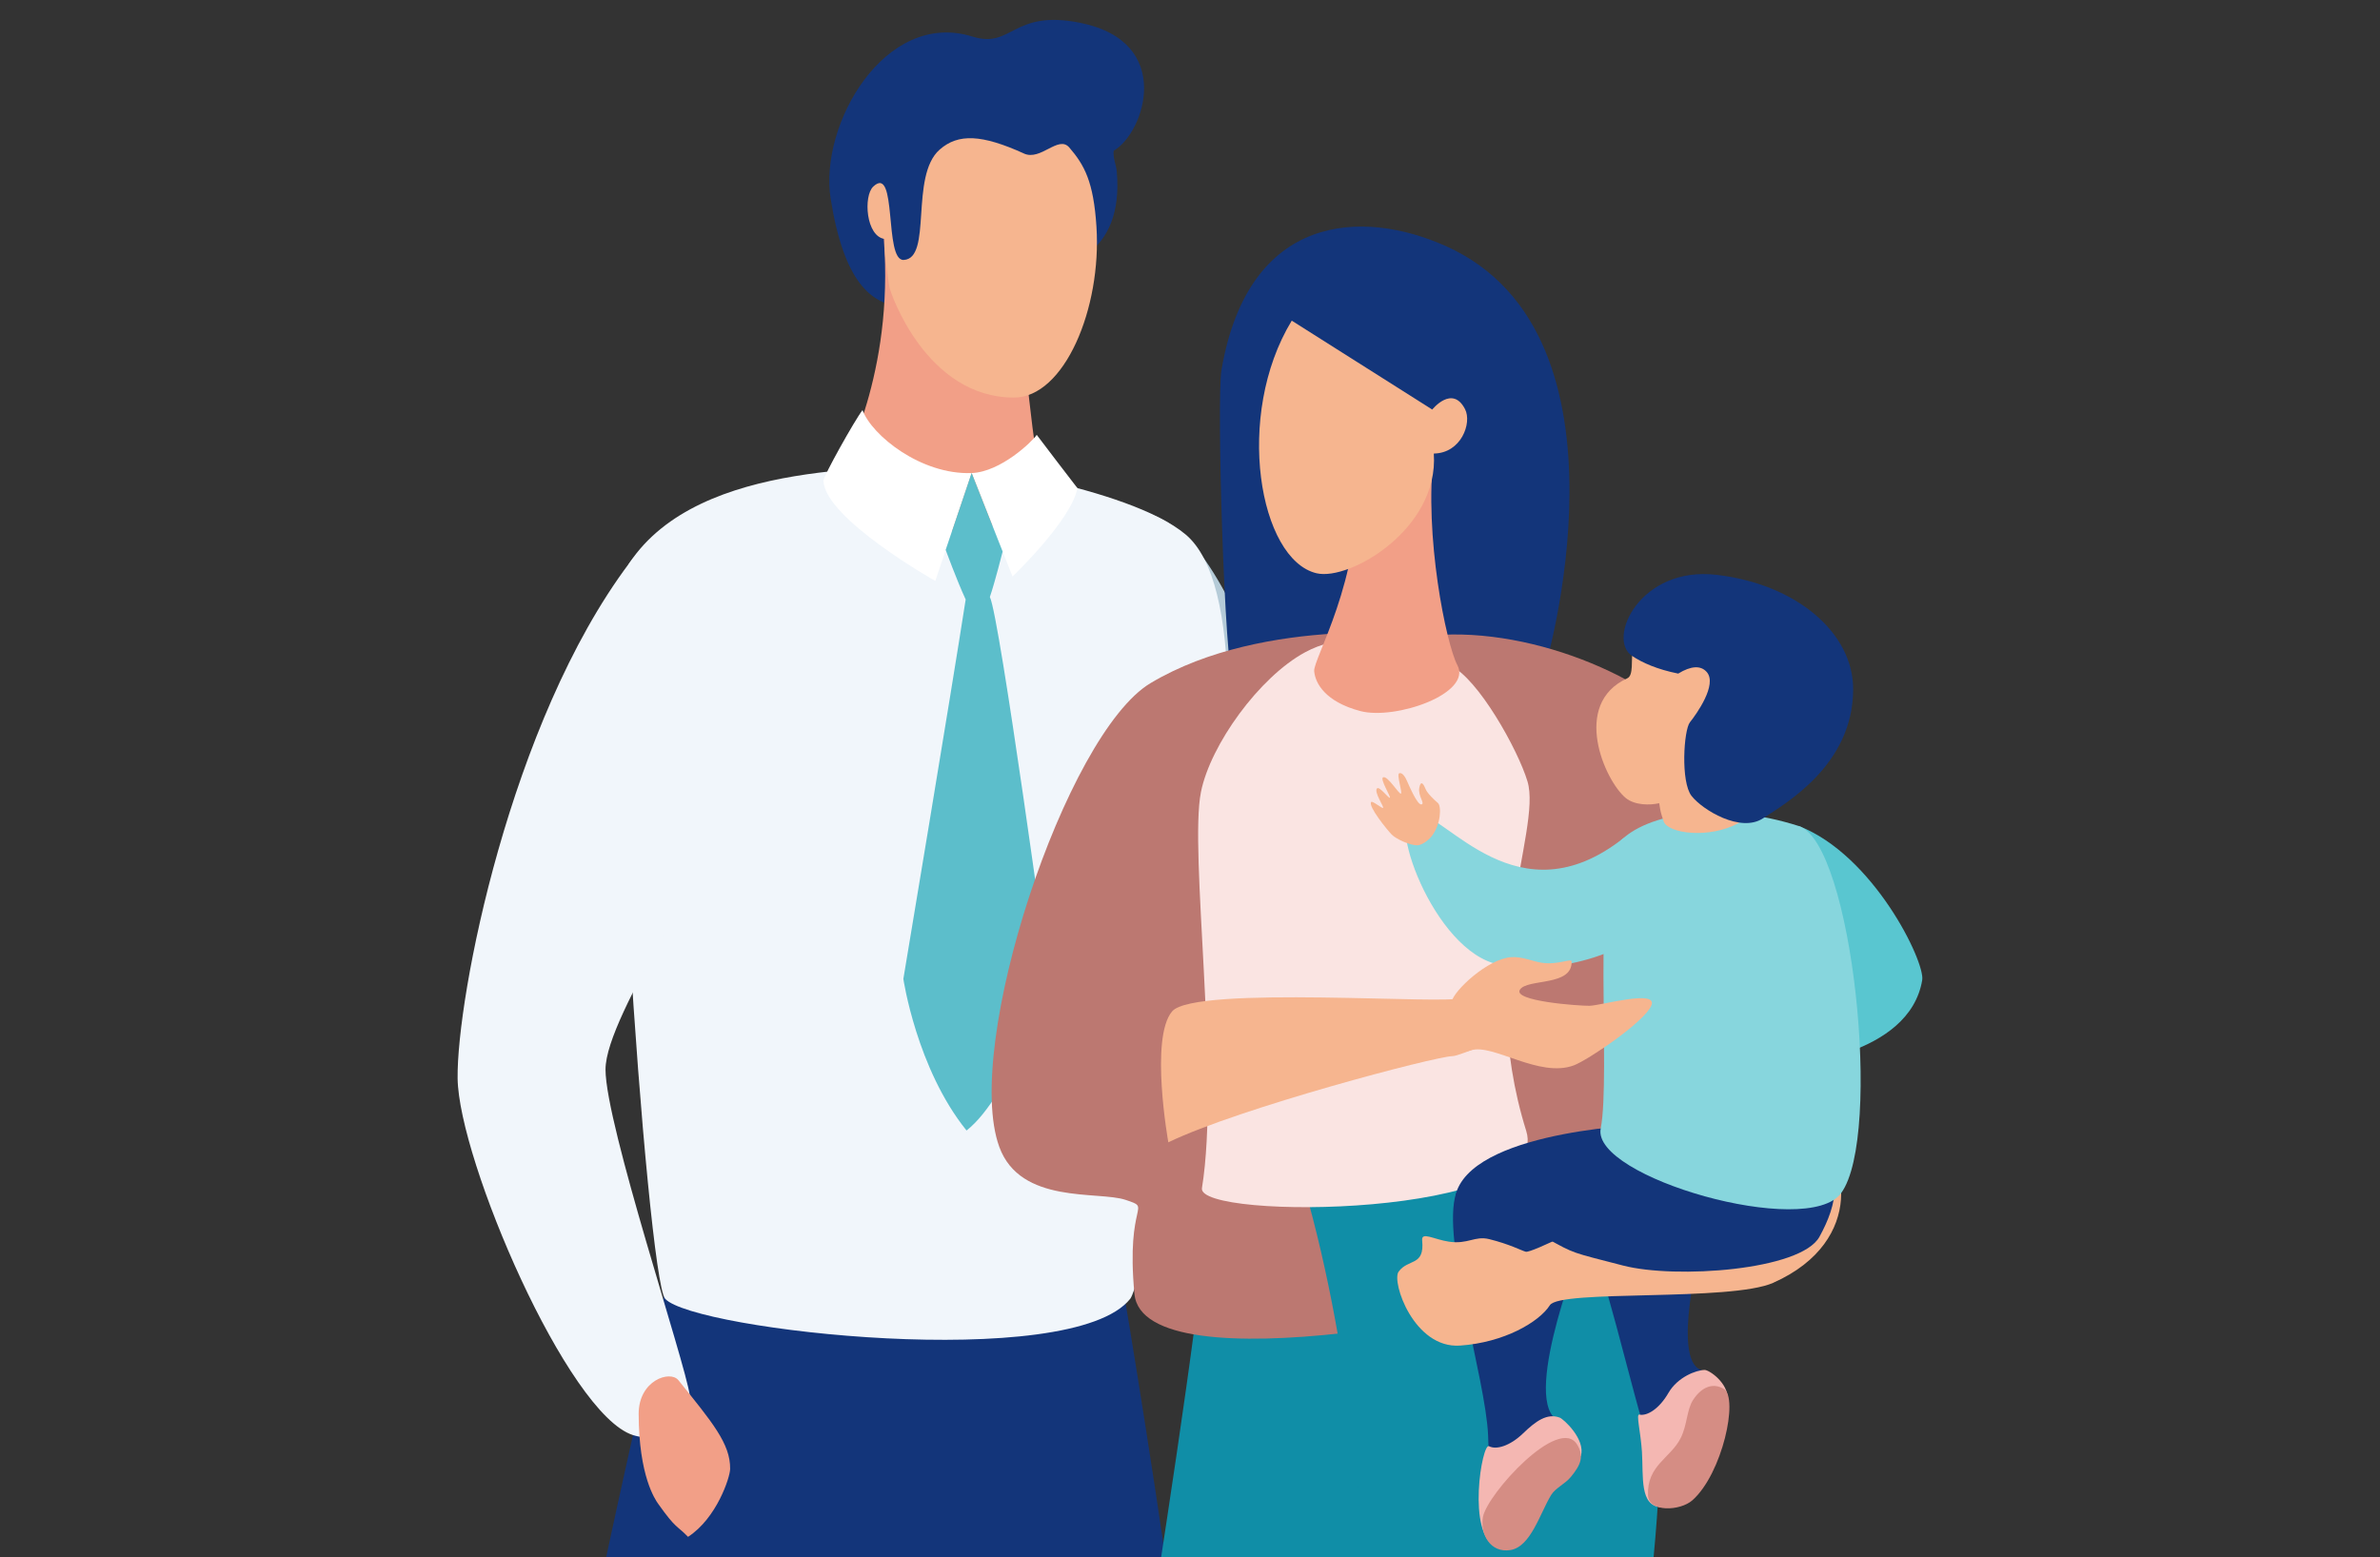 <?xml version="1.0" encoding="UTF-8"?><svg id="Layer_1" xmlns="http://www.w3.org/2000/svg" xmlns:xlink="http://www.w3.org/1999/xlink" viewBox="0 0 550 360"><rect x="0" y="0" width="550" height="360" fill="#333333" stroke="none"/><defs><style>.cls-1{fill:none;}.cls-2{clip-path:url(#clippath);}.cls-3{fill:#f4b7b2;}.cls-4{fill:#f6b58f;}.cls-5{fill:#fff;}.cls-6{fill:#f1f6fb;}.cls-7{fill:#f29f87;}.cls-8{fill:#fae4e2;}.cls-9{fill:#b5cbd8;}.cls-10{fill:#bc7871;}.cls-11{fill:#d58d84;}.cls-12{fill:#13357a;}.cls-13{fill:#108ea7;}.cls-14{fill:#87d6dd;}.cls-15{fill:#59c6d0;}.cls-16{fill:#5cbecb;}.cls-17{clip-path:url(#clippath-1);}</style><clipPath id="clippath"><rect class="cls-1" x="-23.5" y="-25.39" width="585.82" height="395.43"/></clipPath><clipPath id="clippath-1"><path class="cls-1" d="M256.92,451.8c-3.06-15.19,22.85-147.38,23.73-192.98,19.2-2.42,32.02,5.82,36.34,13.1,8.38,14.14,23.37,45.51,22.69,64.01-.98,27.04-31.12,109.04-32.03,115.73-.54,3.99-6.85,16.23-1.82,26.13,15.6,30.72-17.04,108.83-16.25,130.05,.04,1.12-10.4,4.15-15.67-1.03-10.72-85.42-14.52-142.77-16.99-155.02Z"/></clipPath></defs><g class="cls-2"><g><g id="dad"><path class="cls-9" d="M258.45,116.94c9.32,1.85,16.38,3.37,26.53,23.67,16.93,33.82,35.98,93.04,40.94,96.67,15.85,11.62,50.78,31.04,51.77,23.24,0,0,0,28.04-9.51,31.69-9.51,3.66-72.89-29.58-72.89-29.58-42.68-71.91-27.71-102.27-36.84-145.69Z"/><g><g><path class="cls-12" d="M257.52,285.77s22.93,132.3,22.95,179.21c.01,19.96,3.81,82.35,5.25,119.13-1.11,6.45-33.92,11.41-34.69,7.78-6.37-30.05-20.12-75.89-23.19-101.91-.69-5.86-25.61-131.18-25.61-131.18l32.13-99.82,23.15,26.79Z"/><path class="cls-12" d="M155.29,290.82c-8.84,42.84-27.45,114.17-27.47,152.48-9.51,19.58-12.52,45.85-13.02,57.59-1.2,28.11,3.09,93.96,3.09,97.15,2.29,4.26,32.27,7.63,32.07,.4,24.86-104.89,23.02-114.47,30.14-133.29,29.02-76.67,65.67-163.16,65.67-163.16l-90.5-11.19Z"/></g><path class="cls-6" d="M219.43,106.93c-13.25,2.05-57.65-1.38-74,23.25-6.89,10.38,4.15,165.5,8.28,170.05,6.61,7.29,93.87,17.09,107.48,0,3.86-4.85,39.35-154.32,12.82-176.66-13.41-11.29-54.58-16.64-54.58-16.64Z"/><path class="cls-12" d="M257.37,34.85c-.22,1.62,.57,3.2,.71,4.83,1.65,19.26-11.49,23.12-24.35,25.33-16.67,2.86-35.69,19.23-41.77-19.08-2.72-17.11,12.58-43.79,32.78-37.47,9.24,2.89,9.18-6.37,24.92-3.18,21.9,4.43,14.8,25.48,7.71,29.56Z"/><path class="cls-7" d="M206.81,64.06c-.14,1.25-2.96-13.06-2.82-11.68,3.24,31.79-8.36,53.26-9.76,56.62-1.49,3.59,14.32,13.87,24.86,13.94,14.52,.11,23.14-7.96,21.78-10.95-1.73-3.81-4.78-36.52-4.78-36.52l-11.37-25.16-17.91,13.76Z"/><path class="cls-4" d="M236.62,35.49c3.9,1.77,7.96-4.32,10.48-1.4,3.52,4.09,5.61,7.92,6.28,18.28,1.23,18.91-7.42,39.53-19.07,39.53-20.3,0-28.58-24.29-28.78-25.56-1.4-8.73-1.13-10.27-1.04-11.09-4.39-.52-5.02-9.94-2.68-12.13,5.62-5.27,2.43,17.19,7.02,16.97,6.69-.31,1.34-19.36,8.31-25.5,4.33-3.81,9.8-3.49,19.48,.89Z"/><path class="cls-5" d="M239.57,100.51c1.62,2.12,7.67,10.12,9.41,12.32-1.34,7.39-14.99,20.44-14.99,20.44l-9.44-23.92-8.41,24.94s-25.65-14.46-25.84-23.2c-.02-1,7.17-13.89,9.02-16.29,2.15,5.85,13.55,15,25.23,14.55,6.72-.26,14.01-7.3,15.03-8.83Z"/><path class="cls-16" d="M224.54,109.35l7.16,18.14s-1.79,7.15-2.95,10.51c2.27,4.44,13.66,88.34,13.66,88.34,0,0-8.86,27.02-19.05,34.99-11.54-14.31-14.6-35.05-14.6-35.05,0,0,10.98-65.63,14.4-87.7-2.07-4.47-4.62-11.47-4.62-11.47l5.99-17.76Z"/></g><path class="cls-6" d="M145.42,130.18c-27.61,36.78-39.9,100.42-39.67,119.09,.24,18.89,25.4,77.6,40.5,82.46,6.81,2.19,13.99-2.86,13.14-9.22-1.01-7.5-19.46-62.53-19.46-75.28s26.45-49.57,30.48-66.74c4.03-17.17-9.42-71.06-24.99-50.32Z"/><path class="cls-7" d="M156.77,319.04c7.79,9.72,12.03,14.65,11.96,20.52-.02,1.93-3.09,11.39-9.73,15.7-2.62-2.71-2.73-1.75-6.88-7.61-.73-1.02-4.49-6.46-4.53-20.78-.02-7.83,7.29-10.18,9.17-7.83Z"/><path class="cls-7" d="M362.59,275.96c13.4,14.13,30.98,19.28,32.64,17.39,1.67-1.88-2.89-6.42-5.77-7.59,3.86-.78,12.39,9.91,14.74,8.19,2.55-1.87-3.06-13.46-6.06-15.01-10.14-5.25-29.49-14.35-32.13-12.58-3.42,2.3-5.66,7.24-3.42,9.6Z"/></g><g id="mom_and_son"><g class="cls-17"><rect class="cls-13" x="253.86" y="256.41" width="86.5" height="355.59"/></g><path class="cls-12" d="M315.19,175.99c-1.99-2.85-28.23-14.12-30.14-17.73-2.09-3.94-3.94-65.95-2.77-72.78,6.23-36.33,32.62-37.23,51.88-28.58,45.65,20.51,22.99,98.06,22.36,98.99-2.68,3.99-28.2,36.5-41.33,20.09Z"/><path class="cls-10" d="M331.05,146.89c23.64-2.1,53.3,10.81,62.78,25.27,9.48,14.46,37.81,65.51,35.12,83.24s-23.67,37.45-35.12,37.16c-11.45-.29-15.44-20.38-18.51-17.07-1.84,1.98,5.31,12.58-8.2,19.92-13.51,7.34-102.94,25.42-104.96,3.69-2.03-21.73,4.29-19.6-2.03-21.73-6.32-2.13-24.32,1.13-29.2-12.25-8.51-23.32,15.37-95.52,34.97-107.22,26.55-15.85,65.15-11.02,65.15-11.02Z"/><path class="cls-13" d="M319.49,447.07c-7.67-18.86,5.49-106.41-23.1-188.68,18.41-5.96,46.66-.75,52.26,5.6,10.88,12.33,31.45,40.35,34.24,58.65,4.08,26.75-11.05,108.38-10.7,115.11,.21,4.02-4.49,20.5,2,29.52,21.91,30.47,9.17,119.57,13.9,140.27,.25,1.1-18.43,4.78-17.82-2.54-26.47-81.92-46.07-146.36-50.78-157.93Z"/><path class="cls-8" d="M335.16,153.86c6.39,2.88,15.63,19.44,17.83,26.77,3.42,11.37-12.33,42.3-.29,80.8,6.26,20.03-76.16,20.74-74.94,13.21,4.21-25.9-2.99-77.81-.23-91.56,2.19-10.92,13.49-26.59,24.07-32.3,7.19-3.88,16.58-4.56,33.56,3.08Z"/><path class="cls-7" d="M331.34,104.84c-2.31,19,2.91,44.16,5.43,48.87,3.55,6.63-14.35,12.79-22.41,10.66-8.06-2.13-10.43-6.4-10.66-9.24-.24-2.84,10.87-21.09,9.79-43.83-.76-15.97,18.58-12.52,17.85-6.46Z"/><path class="cls-4" d="M298.52,74.11c-13.36,21.98-7.5,55.29,5.74,58.41,7.65,1.8,28.31-10.27,27.08-27.68,6.32-.07,8.87-7.06,7.22-10.26-2.94-5.72-7.58,.09-7.58,.09l-32.47-20.55Z"/><g><path class="cls-12" d="M367.88,288.16c4.44,10.59,11.05,41.92,15.4,52.03,3.33,7.76,3.78,7.89,6.96,5.24,3.18-2.66,4.04-9.43,7.11-15.22,3.08-5.79,2.3-10.94-4.36-13.57-6.66-2.62,0-28.49,0-28.49h-25.12Z"/><path class="cls-3" d="M399.32,323.55c.02-3.98-4.39-6.89-5.39-6.87-1.98,.03-6.26,1.66-8.36,5.3-2.1,3.64-4.91,5.42-6.73,5.02-.81-.18,.3,3.93,.6,8.59,.36,5.76-.59,12.54,4.42,12.81,1.63-6.59,15.46-24.86,15.46-24.86Z"/><path class="cls-11" d="M398.37,321.06c3.42,2.1-.32,19.55-7.25,25.73-2.83,2.53-10.14,2.84-10.28-1.13-.26-6.96,5.2-8.58,7.54-13.21,1.55-3.06,1.39-6.58,2.9-8.87,2.01-3.07,4.67-3.99,7.09-2.51Z"/></g><g><path class="cls-12" d="M336.51,275.79c-3.53,10.47,6.83,42.81,7.38,56.01,.2,4.93,.45,10.58-.66,14.9-2.74,10.66,4.28,11.54,7.69,9.19,3.41-2.36,5.05-8.3,8.64-13.79,3.59-5.49,5.75-9.78,0-14.05-7.77-5.77,6.47-41.22,6.47-41.22l-29.53-11.04Z"/><path class="cls-3" d="M365.33,336.54c1.12-3.82-3.99-8.53-4.93-8.86-2.88-1.02-5.41,.75-8.44,3.67-3.03,2.92-6.22,3.85-7.85,2.96-1.64-.89-5.21,20.41,1.63,23.24,3.39-5.88,19.59-21.01,19.59-21.01Z"/><path class="cls-11" d="M364.52,334c1.58,2.7,.76,4.65-1.5,7.4-1.34,1.64-3.6,2.57-4.58,4.21-2.62,4.36-4.72,11.94-9.38,12.7-4.67,.76-7.05-3.69-6.37-7.61,.93-5.31,17.69-23.76,21.82-16.7Z"/></g><path class="cls-4" d="M409.83,296.52c-9.93,4.43-49.32,1.51-51.67,5.2-2.49,3.9-10.59,8.63-20.76,9.33-10.64,.73-15.89-14.75-14.19-17.09,2.23-3.07,6.04-1.18,5.44-7.22-.21-2.1,2.67-.24,6.2,.29,4.42,.65,5.95-1.41,9.29-.59,4.76,1.18,7.43,2.64,8.44,2.91,2.74,.75,57.62-29.79,65.92-26.53,8.31,3.26,13.07,24.01-8.67,33.69Z"/><path class="cls-12" d="M421.55,255.77c4.11,16.45,3.17,22.31-1.08,30.11s-33.32,9.8-45.38,6.67c-12.05-3.13-11.05-2.63-17.72-6.34-6.67-3.71-23.61-3.36-20.67-11.03,5.44-14.22,45.05-15.3,45.05-15.3l39.81-4.11Z"/><path class="cls-15" d="M415.68,190.94c17.28,6.68,29.23,31.43,28.53,35.61-2.95,17.74-30.84,19.63-30.84,19.63l2.31-55.24Z"/><path class="cls-14" d="M415.68,190.94c12.41,3.97,19.44,71.65,9.8,84.85-7.78,10.67-57.78-3.69-55.57-14.93,2.39-12.14-2.11-59.33,4.27-66.18,6.38-6.84,23.46-9.5,41.49-3.74Z"/><path class="cls-4" d="M376.05,156.8c1.51-.69,.85-4.2,1.26-6.66,.22,1.99,13.85-4.59,21.21,0,6.03,3.77,5.84,18.85,7.61,20.07,2.46,.2,1.06,17.04-4.4,20.06-6.68,3.69-16.35,2.43-17.28-.42-.72-2.2-.68-2.05-1.02-4.18-2.11,.49-5.64,.52-7.74-1.21-4.83-3.99-12.65-21.71,.36-27.66Z"/><path class="cls-12" d="M377.13,151.6c-5.86-3.95,1.85-20.81,19.57-18.72,18.48,2.17,31.55,13.41,31.55,26.42,0,17.53-15.65,26.44-20.82,29.86-5.17,3.42-13.99-1.92-16.53-5.18-2.54-3.26-1.81-15.22-.36-17.03,1.45-1.81,6.4-8.7,3.88-11.6-1.38-1.58-3.64-1.45-6.6,.36-4.84-.97-8.36-2.53-10.69-4.11Z"/><path class="cls-14" d="M375.2,193.72c-24.47,19.33-41-5.7-48.21-5.94-7.22-.24,4.21,32.37,19.5,35.21,15.29,2.84,34-3.97,39.93-14.37,5.93-10.4-11.21-14.9-11.21-14.9Z"/><path class="cls-4" d="M269.99,264.06c16.54-7.97,61.72-19.86,65.65-19.92,1.96-.03,13.35-5.28,16.27-6.41,2.92-1.13-12.49-8.82-14.35-7.08-1.86,1.75-61.45-2.97-66.68,3.13-5.23,6.1-.89,30.27-.89,30.27Z"/><path class="cls-4" d="M339.94,242.79c5.11-1.61,15.77,6.5,23.79,3.47,3.2-1.21,16.3-10,17.89-13.83,1.59-3.83-11.73,.05-14.33,.07-2.6,.02-17.74-1.08-16.05-3.72,1.69-2.63,12.12-.69,11.95-6.5-.03-.86-3.15,.84-6.86,.28-2.21-.33-4.58-1.48-7.11-1.3-5.45,.39-13.26,7.75-13.74,10.26-.47,2.51-2.35,13.43,4.47,11.28Z"/><path class="cls-4" d="M330.76,193.42c2.26-2.79,2.38-7.1,1.52-7.81-.86-.71-2.47-2.26-2.85-3.25-.39-.99-1.08-2.18-1.44-.28-.36,1.9,1.4,3.69,.49,3.87-.91,.18-2.74-4.08-3.4-5.56-.67-1.5-1.33-1.79-1.73-1.64-.68,.26,.83,4.56,.38,4.71-.45,.15-3.05-4.21-4.1-3.78-.83,.34,1.84,4.54,1.56,4.73s-2.44-2.76-2.98-2.15c-.74,.84,1.69,4.3,1.41,4.49-.28,.19-2.45-1.72-2.75-1.35-.78,.96,3.76,6.51,4.74,7.52,1.01,1.04,4.32,2.53,5.9,2.48,1.58-.05,3.25-1.97,3.25-1.97Z"/></g></g></g></svg>